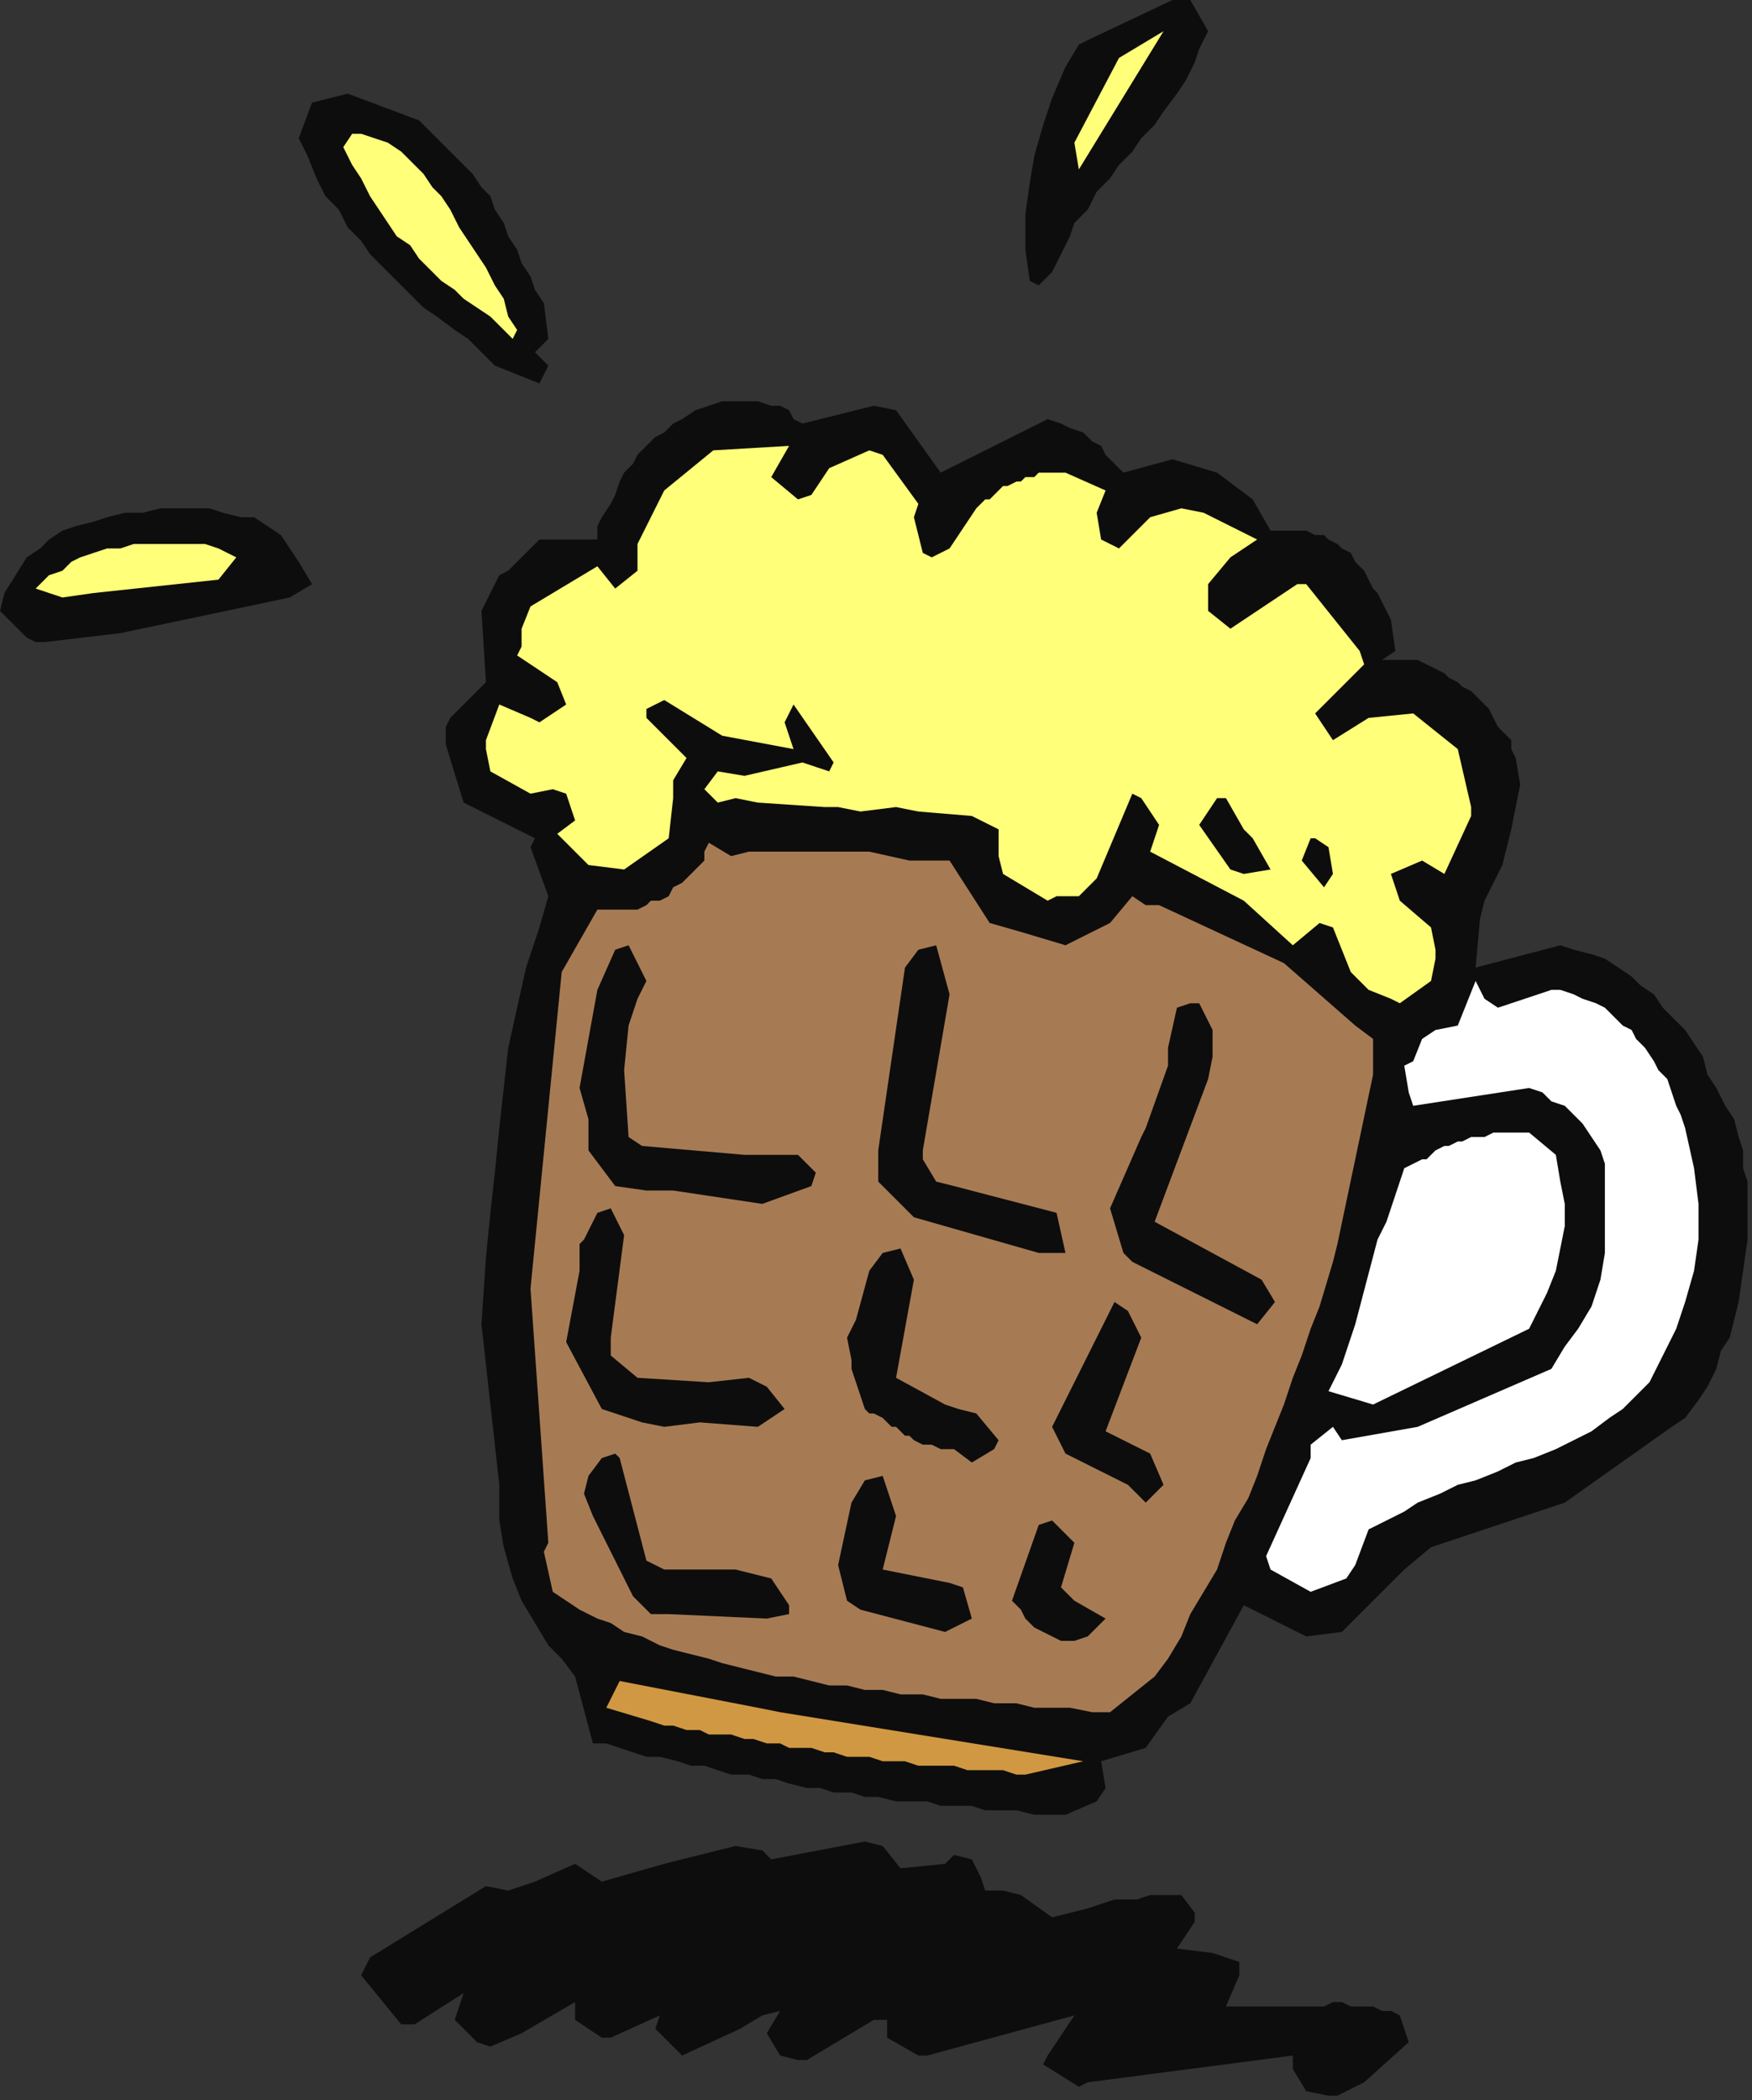 <?xml version="1.0" encoding="UTF-8" standalone="no"?>
<svg
   xmlns:dc="http://purl.org/dc/elements/1.1/"
   xmlns:cc="http://creativecommons.org/ns#"
   xmlns:rdf="http://www.w3.org/1999/02/22-rdf-syntax-ns#"
   xmlns:svg="http://www.w3.org/2000/svg"
   xmlns="http://www.w3.org/2000/svg"
   xmlns:sodipodi="http://sodipodi.sourceforge.net/DTD/sodipodi-0.dtd"
   xmlns:inkscape="http://www.inkscape.org/namespaces/inkscape"
   version="1.0"
   width="103.981mm"
   height="124.619mm"
   id="svg53"
   sodipodi:docname="COBJE005.WMF">
  <rect width="100%" height="100%" fill="#333333" stroke="none"/>
  <sodipodi:namedview
     pagecolor="#ffffff"
     bordercolor="#666666"
     borderopacity="1"
     objecttolerance="10"
     gridtolerance="10"
     guidetolerance="10"
     inkscape:pageopacity="0"
     inkscape:pageshadow="2"
     inkscape:window-width="640"
     inkscape:window-height="480"
     id="namedview55" />
  <defs
     id="defs3">
    <pattern
       id="WMFhbasepattern"
       patternUnits="userSpaceOnUse"
       width="6"
       height="6"
       x="0"
       y="0" />
  </defs>
  <path
     style="fill:#0e0d0d;fill-rule:evenodd;fill-opacity:1;stroke:none;"
     d="  M 70,23   L 78,21   L 94,27   L 96,29   L 98,31   L 100,33   L 102,35   L 104,37   L 106,39   L 108,42   L 110,44   L 111,47   L 113,50   L 114,53   L 116,56   L 117,59   L 119,62   L 120,65   L 122,68   L 123,76   L 120,79   L 123,82   L 121,86   L 111,82   L 108,79   L 105,76   L 102,74   L 98,71   L 95,69   L 92,66   L 89,63   L 86,60   L 83,57   L 81,54   L 78,51   L 76,47   L 73,44   L 71,40   L 69,35   L 67,31   L 70,23  z "
     id="path5" />
  <path
     style="fill:#0e0d0d;fill-rule:evenodd;fill-opacity:1;stroke:none;"
     d="  M 6,125   L 9,123   L 11,121   L 14,119   L 17,118   L 21,117   L 24,116   L 28,115   L 32,115   L 36,114   L 40,114   L 43,114   L 47,114   L 50,115   L 54,116   L 57,116   L 60,118   L 63,120   L 67,126   L 70,131   L 65,134   L 27,142   L 10,144   L 8,144   L 6,143   L 0,137   L 1,133   L 6,125  z "
     id="path7" />
  <path
     style="fill:#ffff79;fill-rule:evenodd;fill-opacity:1;stroke:none;"
     d="  M 79,30   L 81,30   L 84,31   L 87,32   L 90,34   L 92,36   L 95,39   L 97,42   L 99,44   L 101,47   L 103,51   L 105,54   L 107,57   L 109,60   L 111,64   L 113,67   L 114,71   L 116,74   L 115,76   L 113,74   L 110,71   L 107,69   L 104,67   L 102,65   L 99,63   L 96,60   L 94,58   L 92,55   L 89,53   L 87,50   L 85,47   L 83,44   L 81,40   L 79,37   L 77,33   L 79,30  z "
     id="path9" />
  <path
     style="fill:#ffff79;fill-rule:evenodd;fill-opacity:1;stroke:none;"
     d="  M 11,129   L 14,128   L 16,126   L 18,125   L 21,124   L 24,123   L 27,123   L 30,122   L 32,122   L 35,122   L 38,122   L 41,122   L 44,122   L 46,122   L 49,123   L 51,124   L 53,125   L 49,130   L 21,133   L 14,134   L 8,132   L 11,129  z "
     id="path11" />
  <path
     style="fill:#0e0d0d;fill-rule:evenodd;fill-opacity:1;stroke:none;"
     d="  M 285,119   L 291,119   L 293,119   L 295,120   L 297,120   L 298,121   L 300,122   L 301,123   L 303,124   L 304,126   L 305,127   L 306,128   L 307,130   L 308,132   L 309,133   L 310,135   L 311,137   L 312,139   L 313,146   L 310,148   L 318,148   L 320,149   L 322,150   L 324,151   L 325,152   L 327,153   L 328,154   L 330,155   L 331,156   L 333,158   L 334,159   L 335,161   L 336,163   L 337,164   L 339,166   L 339,168   L 340,170   L 341,176   L 340,181   L 339,186   L 338,190   L 337,194   L 335,198   L 333,202   L 332,206   L 331,217   L 350,212   L 353,213   L 357,214   L 360,215   L 363,217   L 366,219   L 368,221   L 371,223   L 373,226   L 375,228   L 378,231   L 380,234   L 382,237   L 383,241   L 385,244   L 387,248   L 389,251   L 390,255   L 391,258   L 391,262   L 392,265   L 392,268   L 392,272   L 392,275   L 392,278   L 390,292   L 389,296   L 388,300   L 386,303   L 385,307   L 383,311   L 381,314   L 378,318   L 375,320   L 351,337   L 321,347   L 315,352   L 301,366   L 293,367   L 291,366   L 279,360   L 267,382   L 262,385   L 257,392   L 247,395   L 248,401   L 246,404   L 239,407   L 235,407   L 232,407   L 228,406   L 225,406   L 221,406   L 218,405   L 214,405   L 211,405   L 208,404   L 204,404   L 201,404   L 197,403   L 194,403   L 191,402   L 187,402   L 184,401   L 181,401   L 177,400   L 174,399   L 171,399   L 168,398   L 164,398   L 161,397   L 158,396   L 155,396   L 152,395   L 148,394   L 145,394   L 142,393   L 139,392   L 136,391   L 133,391   L 129,376   L 126,372   L 123,369   L 120,364   L 117,359   L 115,354   L 113,347   L 112,341   L 112,333   L 108,297   L 109,282   L 110,272   L 111,263   L 112,253   L 113,244   L 114,235   L 116,226   L 118,217   L 121,208   L 123,201   L 119,190   L 120,188   L 104,180   L 100,167   L 100,163   L 101,161   L 109,153   L 108,137   L 112,129   L 114,128   L 121,121   L 134,121   L 134,118   L 135,116   L 137,113   L 138,111   L 139,108   L 140,106   L 142,104   L 143,102   L 145,100   L 147,98   L 149,97   L 151,95   L 153,94   L 156,92   L 159,91   L 162,90   L 165,90   L 168,90   L 170,90   L 173,91   L 175,91   L 177,92   L 178,94   L 180,95   L 196,91   L 201,92   L 211,106   L 235,94   L 238,95   L 240,96   L 243,97   L 245,99   L 247,100   L 248,102   L 250,104   L 252,106   L 263,103   L 273,106   L 281,112   L 285,119  z "
     id="path13" />
  <path
     style="fill:#a67b54;fill-rule:evenodd;fill-opacity:1;stroke:none;"
     d="  M 288,216   L 260,203   L 257,203   L 254,201   L 249,207   L 239,212   L 229,209   L 222,207   L 213,193   L 209,193   L 204,193   L 195,191   L 189,191   L 178,191   L 168,191   L 164,192   L 159,189   L 158,191   L 158,193   L 157,194   L 155,196   L 154,197   L 153,198   L 151,199   L 150,201   L 148,202   L 146,202   L 145,203   L 143,204   L 141,204   L 139,204   L 136,204   L 134,204   L 126,218   L 119,289   L 123,346   L 122,348   L 124,357   L 127,359   L 130,361   L 134,363   L 137,364   L 140,366   L 144,367   L 148,369   L 151,370   L 155,371   L 159,372   L 162,373   L 166,374   L 170,375   L 174,376   L 178,376   L 182,377   L 186,378   L 190,378   L 194,379   L 198,379   L 202,380   L 207,380   L 211,381   L 215,381   L 219,381   L 223,382   L 228,382   L 232,383   L 236,383   L 240,383   L 245,384   L 249,384   L 259,376   L 262,372   L 265,367   L 267,362   L 270,357   L 273,352   L 275,346   L 277,341   L 280,336   L 282,331   L 284,325   L 286,320   L 288,315   L 290,309   L 292,304   L 294,298   L 296,293   L 299,283   L 300,279   L 308,241   L 308,233   L 304,230   L 288,216  z "
     id="path15" />
  <path
     style="fill:#0e0d0d;fill-rule:evenodd;fill-opacity:1;stroke:none;"
     d="  M 244,9   L 263,0   L 265,0   L 267,0   L 271,7   L 269,11   L 268,14   L 266,18   L 264,21   L 261,25   L 259,28   L 256,31   L 254,34   L 251,37   L 249,40   L 246,43   L 244,47   L 241,50   L 240,53   L 238,57   L 236,61   L 233,64   L 231,63   L 230,56   L 230,48   L 231,41   L 232,35   L 234,28   L 236,22   L 239,15   L 242,10   L 244,9  z "
     id="path17" />
  <path
     style="fill:#ffff79;fill-rule:evenodd;fill-opacity:1;stroke:none;"
     d="  M 251,13   L 261,7   L 242,38   L 241,32   L 251,13  z "
     id="path19" />
  <path
     style="fill:#0e0d0d;fill-rule:evenodd;fill-opacity:1;stroke:none;"
     d="  M 138,213   L 141,212   L 145,220   L 143,224   L 141,230   L 140,240   L 141,255   L 144,257   L 167,259   L 179,259   L 183,263   L 182,266   L 171,270   L 151,267   L 145,267   L 138,266   L 132,258   L 132,251   L 130,244   L 134,222   L 138,213  z "
     id="path21" />
  <path
     style="fill:#0e0d0d;fill-rule:evenodd;fill-opacity:1;stroke:none;"
     d="  M 134,272   L 137,271   L 140,277   L 137,300   L 137,301   L 137,304   L 143,309   L 159,310   L 168,309   L 172,311   L 176,316   L 170,320   L 157,319   L 149,320   L 144,319   L 135,316   L 127,301   L 130,285   L 130,279   L 131,278   L 134,272  z "
     id="path23" />
  <path
     style="fill:#0e0d0d;fill-rule:evenodd;fill-opacity:1;stroke:none;"
     d="  M 206,213   L 210,212   L 213,223   L 207,258   L 207,260   L 210,265   L 214,266   L 237,272   L 239,281   L 233,281   L 205,273   L 197,265   L 197,258   L 203,217   L 206,213  z "
     id="path25" />
  <path
     style="fill:#0e0d0d;fill-rule:evenodd;fill-opacity:1;stroke:none;"
     d="  M 135,327   L 138,326   L 139,327   L 145,350   L 149,352   L 165,352   L 173,354   L 177,360   L 177,362   L 172,363   L 150,362   L 148,362   L 146,362   L 142,358   L 133,340   L 131,335   L 132,331   L 135,327  z "
     id="path27" />
  <path
     style="fill:#0e0d0d;fill-rule:evenodd;fill-opacity:1;stroke:none;"
     d="  M 83,439   L 109,423   L 114,424   L 120,422   L 129,418   L 135,422   L 149,418   L 165,414   L 171,415   L 173,417   L 194,413   L 198,414   L 202,419   L 212,418   L 214,416   L 218,417   L 220,421   L 221,424   L 225,424   L 229,425   L 236,430   L 244,428   L 250,426   L 255,426   L 258,425   L 265,425   L 268,429   L 268,431   L 264,437   L 272,438   L 278,440   L 278,443   L 275,450   L 283,450   L 285,450   L 287,450   L 289,450   L 291,450   L 293,450   L 295,450   L 297,450   L 299,449   L 301,449   L 303,450   L 305,450   L 307,450   L 308,450   L 310,451   L 312,451   L 314,452   L 315,455   L 316,458   L 306,467   L 300,470   L 298,470   L 293,469   L 290,464   L 290,461   L 244,467   L 242,468   L 234,463   L 235,461   L 241,452   L 208,461   L 206,461   L 199,457   L 199,453   L 196,453   L 181,462   L 179,462   L 175,461   L 172,456   L 175,451   L 171,452   L 166,455   L 153,461   L 147,455   L 148,452   L 137,457   L 135,457   L 129,453   L 129,449   L 117,456   L 110,459   L 107,458   L 102,453   L 104,447   L 93,454   L 90,454   L 81,443   L 83,439  z "
     id="path29" />
  <path
     style="fill:#0e0d0d;fill-rule:evenodd;fill-opacity:1;stroke:none;"
     d="  M 198,281   L 202,280   L 205,287   L 201,309   L 212,315   L 215,316   L 219,317   L 224,323   L 223,325   L 218,328   L 214,325   L 212,325   L 211,325   L 209,324   L 208,324   L 207,324   L 205,323   L 204,322   L 203,322   L 202,321   L 201,320   L 200,320   L 199,319   L 198,318   L 196,317   L 195,317   L 194,316   L 191,307   L 191,305   L 190,300   L 192,296   L 195,285   L 198,281  z "
     id="path31" />
  <path
     style="fill:#d09842;fill-rule:evenodd;fill-opacity:1;stroke:none;"
     d="  M 139,377   L 170,383   L 175,384   L 243,395   L 230,398   L 228,398   L 225,397   L 222,397   L 219,397   L 217,397   L 214,396   L 211,396   L 208,396   L 206,396   L 203,395   L 200,395   L 198,395   L 195,394   L 193,394   L 190,394   L 187,393   L 185,393   L 182,392   L 180,392   L 177,392   L 175,391   L 172,391   L 169,390   L 167,390   L 164,389   L 162,389   L 159,389   L 157,388   L 154,388   L 151,387   L 149,387   L 146,386   L 136,383   L 139,377  z "
     id="path33" />
  <path
     style="fill:#0e0d0d;fill-rule:evenodd;fill-opacity:1;stroke:none;"
     d="  M 264,226   L 267,225   L 269,225   L 272,231   L 272,237   L 271,242   L 259,274   L 283,287   L 286,292   L 282,297   L 254,283   L 252,281   L 249,271   L 256,255   L 257,253   L 262,239   L 262,235   L 264,226  z "
     id="path35" />
  <path
     style="fill:#0e0d0d;fill-rule:evenodd;fill-opacity:1;stroke:none;"
     d="  M 194,332   L 198,331   L 201,340   L 198,352   L 213,355   L 216,356   L 218,363   L 212,366   L 193,361   L 190,359   L 188,351   L 191,337   L 194,332  z "
     id="path37" />
  <path
     style="fill:#0e0d0d;fill-rule:evenodd;fill-opacity:1;stroke:none;"
     d="  M 249,294   L 250,292   L 253,294   L 256,300   L 248,321   L 258,326   L 261,333   L 257,337   L 253,333   L 239,326   L 236,320   L 249,294  z "
     id="path39" />
  <path
     style="fill:#0e0d0d;fill-rule:evenodd;fill-opacity:1;stroke:none;"
     d="  M 233,342   L 236,341   L 241,346   L 238,356   L 241,359   L 248,363   L 244,367   L 241,368   L 238,368   L 236,367   L 234,366   L 232,365   L 230,363   L 229,361   L 227,359   L 233,342  z "
     id="path41" />
  <path
     style="fill:#ffffff;fill-rule:evenodd;fill-opacity:1;stroke:none;"
     d="  M 319,233   L 322,231   L 327,230   L 331,220   L 333,224   L 336,226   L 348,222   L 350,222   L 353,223   L 355,224   L 358,225   L 360,226   L 362,228   L 364,230   L 366,231   L 367,233   L 369,235   L 371,238   L 372,240   L 374,242   L 375,245   L 376,248   L 377,250   L 378,253   L 380,262   L 381,270   L 381,278   L 380,285   L 378,292   L 376,298   L 373,304   L 370,310   L 367,313   L 364,316   L 361,318   L 357,321   L 353,323   L 349,325   L 344,327   L 340,328   L 336,330   L 331,332   L 327,333   L 323,335   L 318,337   L 315,339   L 311,341   L 307,343   L 304,351   L 302,354   L 294,357   L 285,352   L 284,349   L 294,327   L 294,324   L 299,320   L 301,323   L 318,320   L 348,307   L 351,302   L 354,298   L 357,293   L 359,287   L 360,281   L 360,275   L 360,268   L 360,261   L 359,258   L 357,255   L 355,252   L 353,250   L 351,248   L 348,247   L 346,245   L 343,244   L 317,248   L 316,245   L 315,239   L 317,238   L 319,233  z "
     id="path43" />
  <path
     style="fill:#ffffff;fill-rule:evenodd;fill-opacity:1;stroke:none;"
     d="  M 315,262   L 319,260   L 320,260   L 321,259   L 322,258   L 324,257   L 325,257   L 327,256   L 328,256   L 330,255   L 332,255   L 333,255   L 335,254   L 337,254   L 338,254   L 340,254   L 342,254   L 343,254   L 349,259   L 350,265   L 351,270   L 351,275   L 350,280   L 349,285   L 347,290   L 345,294   L 343,298   L 308,315   L 298,312   L 301,306   L 304,297   L 309,278   L 311,274   L 315,262  z "
     id="path45" />
  <path
     style="fill:#ffff79;fill-rule:evenodd;fill-opacity:1;stroke:none;"
     d="  M 282,121   L 270,115   L 265,114   L 258,116   L 251,123   L 247,121   L 246,115   L 248,110   L 239,106   L 238,106   L 236,106   L 235,106   L 233,106   L 232,107   L 230,107   L 229,108   L 228,108   L 226,109   L 225,109   L 224,110   L 223,111   L 222,112   L 221,112   L 220,113   L 219,114   L 213,123   L 209,125   L 207,124   L 205,116   L 206,113   L 198,102   L 195,101   L 186,105   L 182,111   L 179,112   L 173,107   L 177,100   L 160,101   L 149,110   L 143,122   L 143,126   L 143,128   L 138,132   L 134,127   L 119,136   L 117,141   L 117,145   L 116,147   L 125,153   L 127,158   L 121,162   L 119,161   L 112,158   L 109,166   L 109,168   L 110,173   L 119,178   L 124,177   L 127,178   L 129,184   L 125,187   L 132,194   L 140,195   L 150,188   L 151,179   L 151,175   L 154,170   L 145,161   L 145,159   L 149,157   L 162,165   L 178,168   L 176,162   L 178,158   L 187,171   L 186,173   L 183,172   L 180,171   L 167,174   L 161,173   L 158,177   L 161,180   L 165,179   L 170,180   L 185,181   L 188,181   L 193,182   L 201,181   L 206,182   L 218,183   L 224,186   L 224,190   L 224,192   L 225,196   L 235,202   L 237,201   L 242,201   L 246,197   L 254,178   L 256,179   L 260,185   L 258,191   L 279,202   L 290,212   L 296,207   L 299,208   L 303,218   L 307,222   L 312,224   L 314,225   L 321,220   L 322,215   L 322,213   L 321,208   L 314,202   L 312,196   L 319,193   L 324,196   L 330,183   L 330,181   L 327,168   L 317,160   L 307,161   L 299,166   L 295,160   L 306,149   L 305,146   L 293,131   L 291,131   L 276,141   L 271,137   L 271,131   L 276,125   L 282,121  z "
     id="path47" />
  <path
     style="fill:#0e0d0d;fill-rule:evenodd;fill-opacity:1;stroke:none;"
     d="  M 273,179   L 275,179   L 279,186   L 281,188   L 285,195   L 279,196   L 276,195   L 269,185   L 273,179  z "
     id="path49" />
  <path
     style="fill:#0e0d0d;fill-rule:evenodd;fill-opacity:1;stroke:none;"
     d="  M 294,188   L 295,188   L 298,190   L 299,196   L 297,199   L 292,193   L 294,188  z "
     id="path51" />
</svg>
